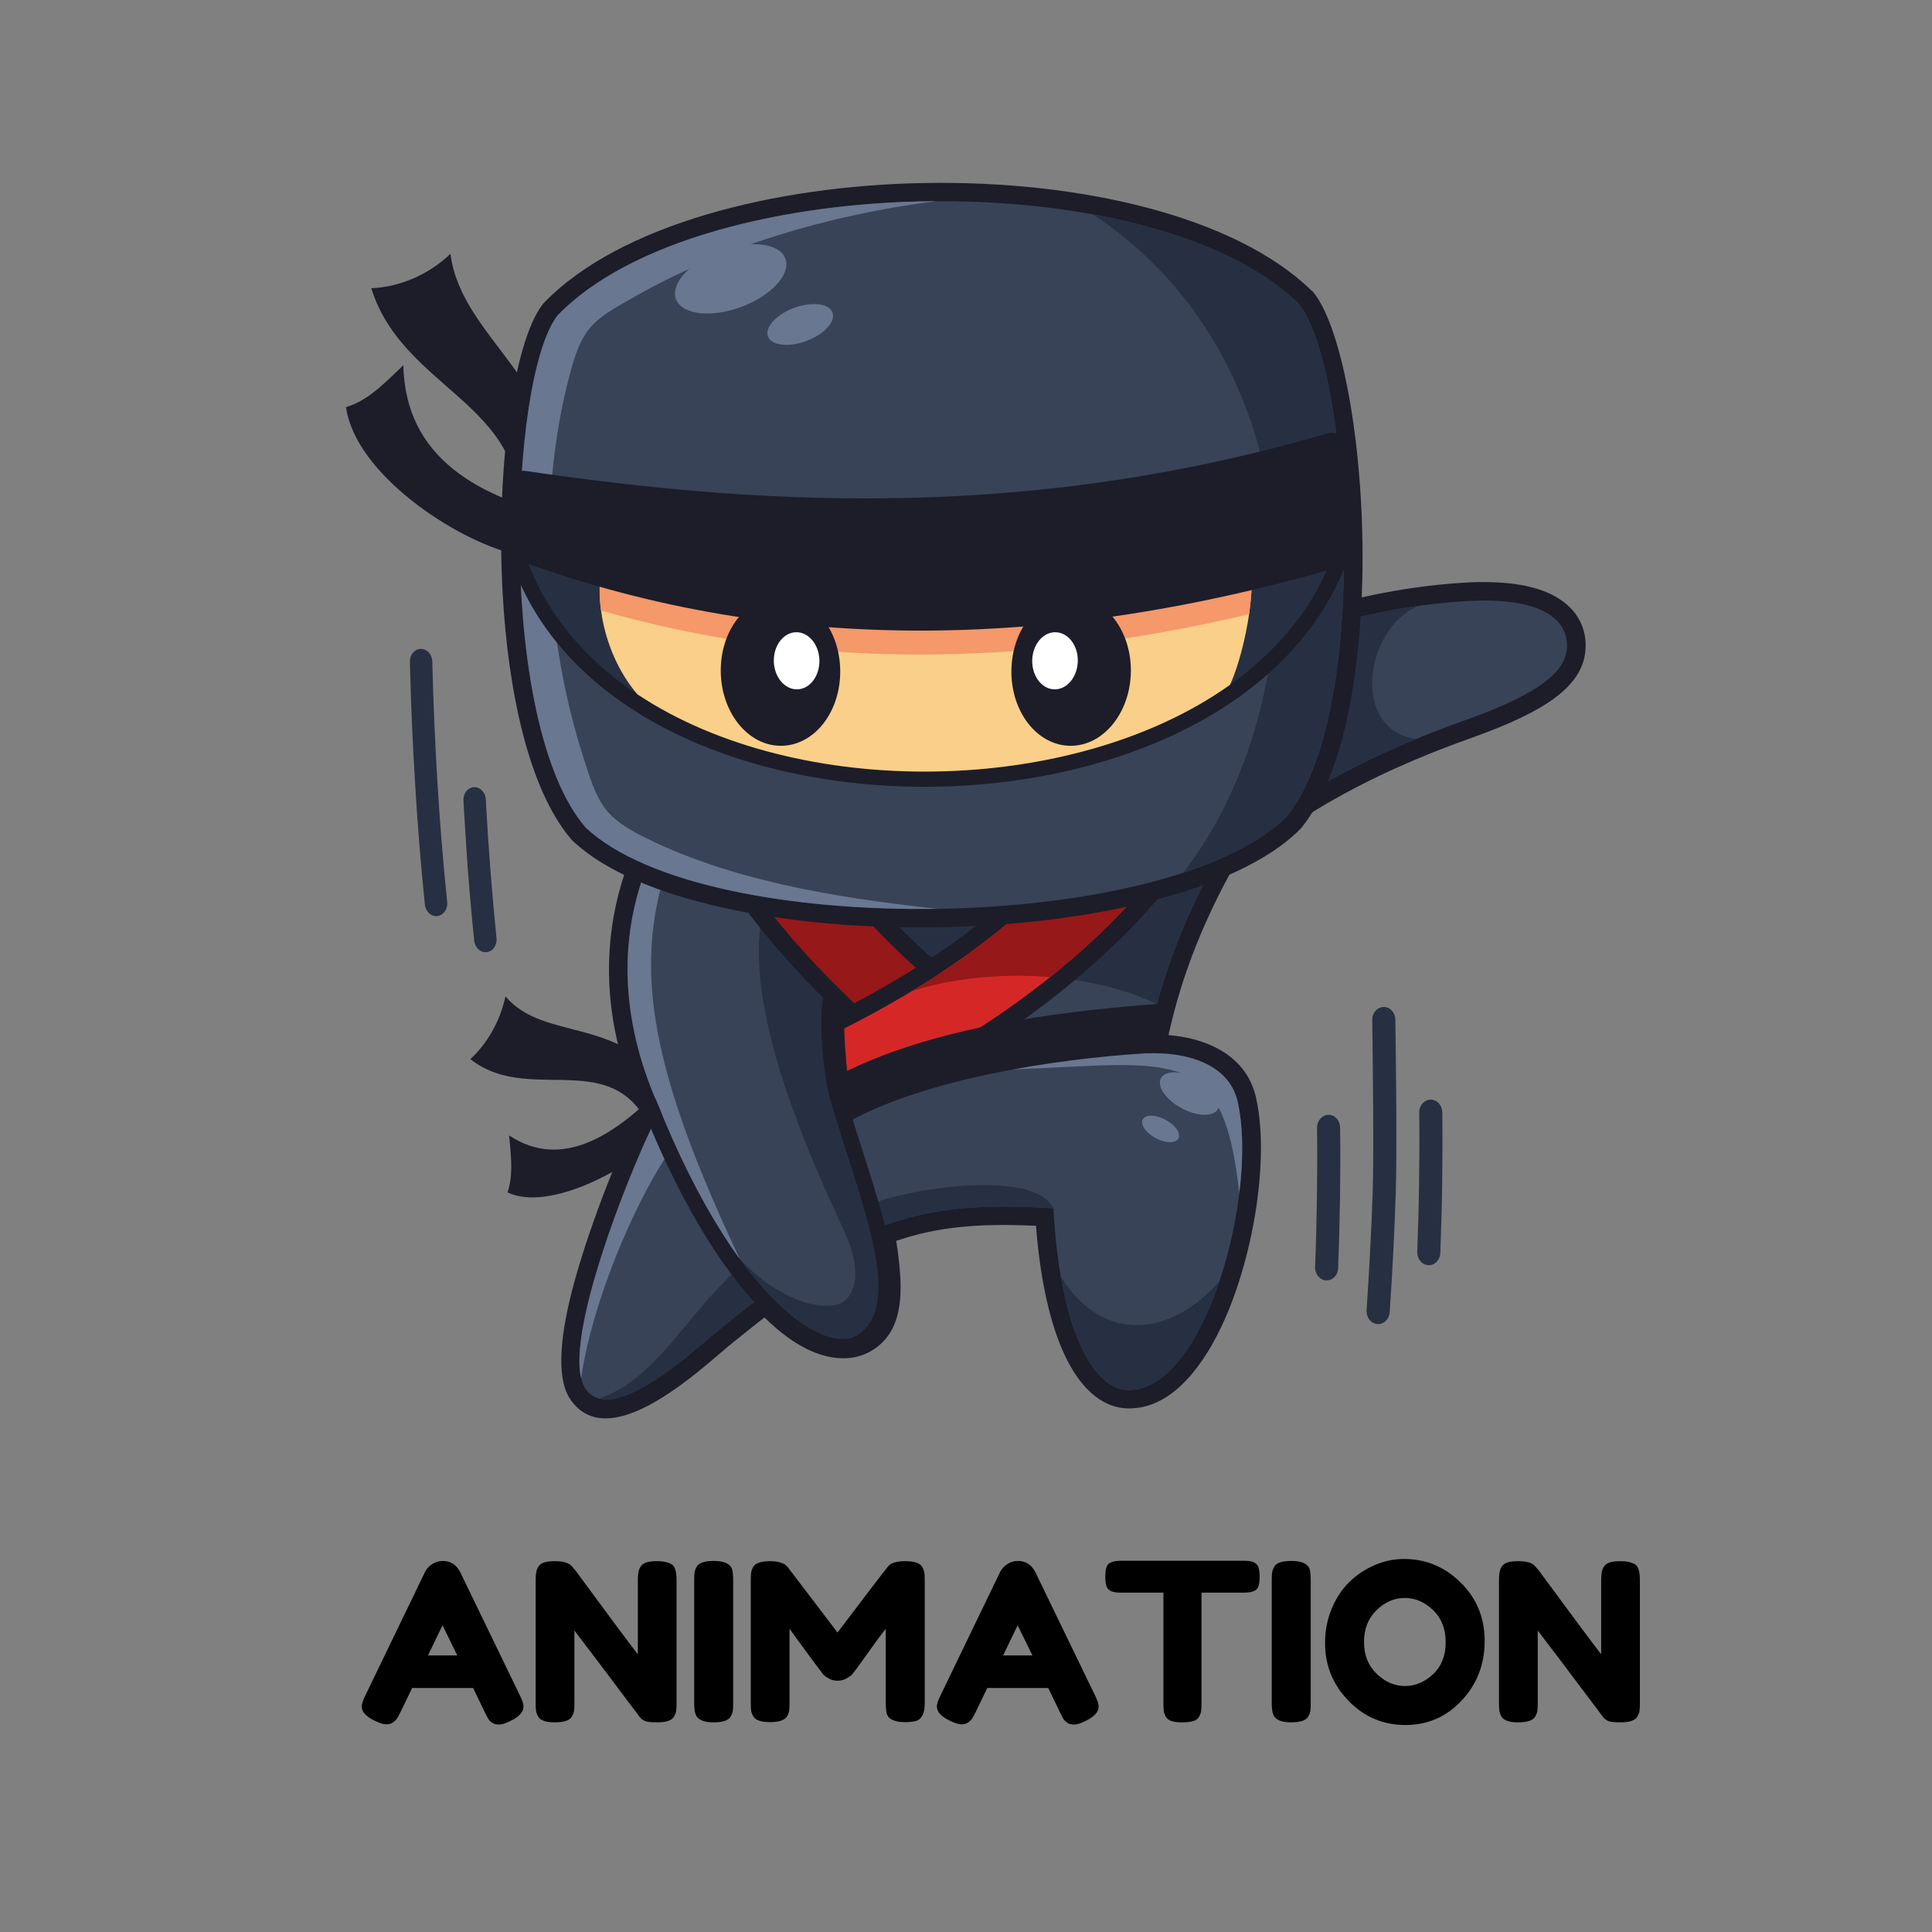 <svg xmlns="http://www.w3.org/2000/svg" xmlns:xlink="http://www.w3.org/1999/xlink" width="1080" viewBox="0 0 810 810" height="1080" preserveAspectRatio="xMidYMid meet"><rect x="0" y="0" width="810" height="810" fill="#808080" stroke="none"/><defs><g></g><clipPath id="770abca57c"><path d="M 145.059 153 L 242 153 L 242 233 L 145.059 233 Z M 145.059 153 " clip-rule="nonzero"></path></clipPath><clipPath id="cd8a4bea3e"><path d="M 471 244 L 664.809 244 L 664.809 385 L 471 385 Z M 471 244 " clip-rule="nonzero"></path></clipPath></defs><g clip-path="url(#770abca57c)"><path fill="#1c1d29" d="M 169.09 153.141 C 169.961 191.352 199.449 209.148 241.645 217.957 C 237.973 224.836 227.152 235.066 215.961 232.406 C 190.645 226.352 149.004 198.645 145.059 170.707 C 153.633 168 159.184 162.727 169.09 153.141 Z M 169.09 153.141 " fill-opacity="1" fill-rule="evenodd"></path></g><path fill="#1c1d29" d="M 188.855 106.398 C 193.488 142.359 236.598 158.965 237.148 214.379 C 237.285 227.91 224.902 234.836 214.309 234.883 C 232.473 169.605 170.422 168.047 155.652 120.848 C 167.301 120.344 179.453 115.434 188.855 106.398 Z M 188.855 106.398 " fill-opacity="1" fill-rule="evenodd"></path><path fill="#1c1d29" d="M 213.438 476.027 C 235.406 490.613 258.566 476.941 282.184 450.797 C 284.434 456.117 285.441 467.816 279.02 474.605 C 264.391 490.016 230.316 508.273 212.797 499.926 C 215.043 492.812 214.492 486.805 213.438 476.027 Z M 213.438 476.027 " fill-opacity="1" fill-rule="evenodd"></path><path fill="#1c1d29" d="M 211.926 417.723 C 228.434 437.355 260.996 424.926 282.414 458.688 C 287.641 466.898 282.734 477.676 276.316 483.273 C 262.512 433.641 224.125 465.293 197.203 444.055 C 204.176 437.633 209.676 428.227 211.926 417.723 Z M 211.926 417.723 " fill-opacity="1" fill-rule="evenodd"></path><g clip-path="url(#cd8a4bea3e)"><path fill="#1c1d29" d="M 614.867 259.836 C 596.52 260.938 576.984 264.375 558.547 269.742 C 541.211 274.836 524.887 281.625 511.539 289.926 C 493.746 302.543 486.637 331.945 487.324 352.449 C 487.508 357.816 488.242 362.449 489.48 365.797 C 490.121 367.539 490.535 368.598 490.625 368.598 C 490.762 368.641 491.039 367.906 492.461 366.484 C 509.43 349.285 528.141 335.246 548.09 323.551 C 567.949 311.945 589.137 302.633 611.152 294.836 C 626.148 289.516 636.191 284.789 642.43 280.203 C 647.105 276.762 649.078 273.781 649.168 270.98 L 649.168 270.156 C 649.031 268.184 648.07 266.074 645.594 264.332 C 641.922 261.762 635.594 259.926 625.32 259.605 C 622.25 259.516 618.762 259.559 614.867 259.836 Z M 554.234 254.789 C 573.773 249.055 594.504 245.434 613.949 244.285 C 618.168 244.012 622.113 243.965 625.781 244.102 C 639.445 244.516 648.621 247.496 654.535 251.625 C 661.645 256.578 664.395 263.047 664.762 269.285 C 664.809 269.926 664.809 270.66 664.762 271.441 C 664.535 279.191 660.637 286.164 651.645 292.77 C 644.215 298.277 632.844 303.734 616.379 309.559 C 595.328 317.035 575.059 325.938 556.023 337.035 C 537.129 348.09 519.473 361.301 503.605 377.402 C 497.688 383.414 491.82 385.109 486.359 383.551 C 481.133 382.035 477.281 377.586 474.895 371.164 C 473.105 366.348 472.051 360.02 471.824 352.953 C 470.996 328.598 480.031 293.32 502.504 277.312 C 502.734 277.129 503.008 276.945 503.285 276.762 C 517.777 267.68 535.48 260.25 554.234 254.789 Z M 554.234 254.789 " fill-opacity="1" fill-rule="nonzero"></path></g><path fill="#384357" d="M 614.406 252.039 C 577.578 254.285 535.938 265.523 507.41 283.32 C 470.082 309.238 473.703 396.621 498.055 371.898 C 530.895 338.598 570.746 317.402 613.766 302.129 C 645.227 290.98 656.645 281.715 656.965 271.164 C 657.289 261.488 649.215 249.926 614.406 252.039 Z M 614.406 252.039 " fill-opacity="1" fill-rule="evenodd"></path><path fill="#263042" d="M 594.73 254.012 C 564.785 258 526.445 269.469 507.41 283.32 C 470.082 309.238 473.703 396.621 498.055 371.898 C 525.711 343.871 558.316 324.422 593.633 309.836 C 566.344 306.027 571.801 263.598 594.73 254.012 Z M 594.73 254.012 " fill-opacity="1" fill-rule="evenodd"></path><path fill="#1c1d29" d="M 288.652 346.211 C 278.977 361.301 271.867 379.973 270.996 401.578 C 270.215 419.789 273.84 440.156 283.973 462.219 C 285.027 464.559 284.844 467.125 283.699 469.191 C 277.414 480.75 263.383 513.777 255.723 541.941 C 251.184 558.641 248.844 572.906 251.871 577.766 C 253.98 581.16 261.73 577.539 269.527 572.629 C 277.875 567.402 286.266 560.199 291.082 556.07 L 293.695 553.824 L 294.156 553.457 C 298.512 549.832 302.316 546.758 305.574 544.191 C 309.199 541.348 312.914 538.504 316.719 535.656 C 320.066 533.18 324.746 533.777 327.359 536.988 C 334.422 544.926 340.75 549.695 346.16 552.078 C 351.297 554.328 355.105 554.281 357.398 552.906 C 360.059 551.348 361.387 548.043 361.801 543.227 C 362.352 536.574 361.25 527.629 359.277 516.574 C 358.59 512.629 360.977 508.824 364.734 507.723 C 376.98 502.906 388.766 500.199 401.289 498.961 C 413.855 497.723 427.016 497.859 442.105 498.777 C 446.188 499.008 449.352 502.355 449.441 506.348 C 450.637 528.73 454.121 546.391 459.121 558.594 C 463.43 569.098 468.336 574.832 473.105 574.969 L 473.152 574.969 C 474.07 574.969 474.941 574.879 475.859 574.695 C 485.168 572.582 493.883 559.879 500.625 543.363 C 507.914 525.43 512.457 503.504 513.008 484.832 C 513.234 476.852 512.688 469.559 511.355 463.547 C 510.301 458.824 507.137 455.43 502.871 453.227 C 496.816 450.062 488.699 448.961 480.719 449.328 C 476.41 449.512 472.785 446.211 472.602 441.941 C 472.555 441.254 472.648 440.566 472.785 439.926 C 476.133 421.945 480.996 405.75 487.051 390.566 C 492.781 376.164 499.613 362.77 507.227 349.652 C 506.312 345.477 502.598 341.484 496.816 337.77 C 486.5 331.164 470.492 326.074 451.781 322.68 C 432.566 319.191 410.688 317.586 389.133 317.906 C 343.824 318.598 300.574 327.633 288.652 346.211 Z M 255.449 400.934 C 256.504 376.258 264.574 354.926 275.582 337.77 C 290.578 314.375 339.098 303.094 388.949 302.312 C 411.469 301.945 434.355 303.688 454.531 307.312 C 475.172 311.027 493.148 316.852 505.211 324.605 C 516.172 331.625 522.73 340.43 522.957 351.027 C 523.004 352.496 522.684 353.961 521.902 355.293 C 514.105 368.504 507.227 381.945 501.496 396.301 C 496.816 408.043 492.875 420.477 489.891 433.961 C 497.137 434.559 504.199 436.301 510.164 439.422 C 518.281 443.688 524.379 450.383 526.582 460.109 C 528.234 467.402 528.875 475.98 528.598 485.246 C 528.051 505.703 523.098 529.648 515.16 549.191 C 506.633 570.105 494.293 586.484 479.344 589.832 C 477.234 590.289 475.078 590.52 472.832 590.473 L 472.738 590.473 C 461.32 590.152 451.598 581.07 444.766 564.465 C 439.672 552.035 435.957 534.926 434.355 513.914 C 422.844 513.41 412.523 513.41 402.848 514.418 C 393.535 515.336 384.688 517.172 375.742 520.246 C 377.211 529.695 377.945 537.723 377.395 544.512 C 376.523 554.559 372.945 561.852 365.332 566.344 C 359.004 570.105 350.199 570.887 339.926 566.344 C 334.008 563.73 327.496 559.234 320.523 552.355 C 318.828 553.641 317.086 555.016 315.25 556.484 C 311.262 559.648 307.547 562.629 304.105 565.473 L 303.648 565.887 C 302.41 566.941 301.906 567.355 301.219 567.949 C 296.172 572.262 287.32 579.879 277.781 585.84 C 263.105 595.062 247.375 599.832 238.707 586.023 C 232.977 576.852 235.129 558.273 240.68 537.906 C 247.973 511.07 261.043 479.648 268.289 465.199 C 258.199 441.988 254.578 420.43 255.449 400.934 Z M 255.449 400.934 " fill-opacity="1" fill-rule="nonzero"></path><path fill="#384357" d="M 282.094 341.992 C 263.105 371.625 253.43 414.285 276.863 465.43 C 266.227 485.016 234.031 563.961 245.266 581.895 C 255.812 598.73 290.625 566.527 298.648 559.879 C 306.766 553.137 314.289 547.219 321.352 541.988 C 339.008 561.941 353.406 564.328 361.344 559.648 C 371.66 553.547 371.109 538.5 366.938 515.246 C 390.418 505.84 412.203 504.832 441.645 506.574 C 444.168 554.281 457.008 582.309 472.922 582.766 C 505.027 583.641 527.684 500.703 518.922 461.898 C 515.344 446.027 497.32 440.797 480.352 441.621 C 486.867 406.484 499.246 378.457 515.16 351.441 C 514.383 302.727 312.957 293.871 282.094 341.992 Z M 282.094 341.992 " fill-opacity="1" fill-rule="evenodd"></path><path fill="#263042" d="M 444.766 535.336 C 449.992 565.336 460.539 582.402 472.922 582.766 C 488.977 583.227 502.641 562.723 511.266 537.219 C 490.902 560.199 462.832 563.824 444.766 535.336 Z M 444.766 535.336 " fill-opacity="1" fill-rule="evenodd"></path><path fill="#697791" d="M 274.066 470.934 C 262.371 494.969 238.48 556.207 243.617 577.812 C 248.477 544.832 266.363 504.098 279.938 483.914 C 277.875 479.605 275.902 475.293 274.066 470.934 Z M 274.066 470.934 " fill-opacity="1" fill-rule="evenodd"></path><path fill="#697791" d="M 519.566 500.293 C 521.352 485.934 521.262 472.309 518.875 461.852 C 515.301 445.98 497.23 440.844 480.262 441.668 L 482.234 432.402 L 424.539 448.367 C 491.91 445.797 512.914 437.449 519.566 500.293 Z M 519.566 500.293 " fill-opacity="1" fill-rule="evenodd"></path><path fill="#263042" d="M 251.184 586.344 C 265.309 589.969 291.77 565.566 298.648 559.879 C 305.391 554.281 311.766 549.191 317.82 544.648 L 309.242 532.125 C 287.598 551.117 275.719 577.906 251.184 586.344 Z M 369.414 514.281 C 391.793 505.844 413.578 504.926 441.645 506.574 C 433.527 490.016 381.844 498.363 366.48 504.328 Z M 369.414 514.281 " fill-opacity="1" fill-rule="evenodd"></path><path fill="#697791" d="M 282.094 341.992 C 263.105 371.625 253.43 414.285 276.863 465.43 L 294.523 511.391 L 310.07 527.629 C 264.527 431.164 263.977 389.836 291.816 334.055 L 289.156 334.191 C 286.266 336.625 283.883 339.191 282.094 341.992 Z M 282.094 341.992 " fill-opacity="1" fill-rule="evenodd"></path><path fill="#263042" d="M 321.352 541.988 C 339.008 561.941 353.406 564.328 361.344 559.648 C 371.66 553.547 371.109 538.5 366.938 515.246 C 360.426 494.742 353.316 466.484 351.344 460.152 C 351.848 434.375 352.398 408.551 352.902 382.77 L 327.543 363.871 C 299.934 402.539 340.52 486.484 354.555 517.629 C 360.012 529.742 360.148 541.301 353.5 545.797 C 346.805 550.336 327.082 546.207 310.07 527.676 C 313.691 532.906 315.16 535.613 321.352 541.988 Z M 321.352 541.988 " fill-opacity="1" fill-rule="evenodd"></path><path fill="#263042" d="M 485.031 420.934 C 492.047 395.062 502.504 372.906 515.16 351.395 C 514.566 314.375 397.984 300.387 328.551 316.992 C 332.449 325.57 335.156 336.531 335.797 350.75 L 346.988 436.395 C 373.219 406.484 443.207 400.891 485.031 420.934 Z M 485.031 420.934 " fill-opacity="1" fill-rule="evenodd"></path><path fill="#1c1d29" d="M 314.105 329.102 C 311.215 330.156 308.508 331.301 305.988 332.496 C 304.152 333.367 302.457 334.285 300.852 335.203 C 308.832 350.246 318.23 364.375 328.781 377.723 C 339.648 391.484 351.848 404.469 365.059 416.852 C 367.672 415.383 370.422 413.824 373.312 412.129 L 377.258 409.789 C 364.461 398.043 352.902 385.75 342.629 372.816 C 331.715 359.055 322.176 344.512 314.105 329.102 Z M 299.52 318.918 C 304.383 316.625 309.793 314.559 315.617 312.727 C 319.102 311.625 322.91 313.23 324.605 316.578 C 332.816 333.184 342.77 348.781 354.418 363.457 C 366.156 378.23 379.594 392.082 394.684 405.199 C 395.234 405.66 395.691 406.211 396.105 406.852 C 398.305 410.34 397.297 414.973 393.812 417.219 C 389.18 420.156 384.914 422.816 380.926 425.109 C 377.074 427.355 372.762 429.789 367.945 432.355 C 365.148 434.102 361.434 433.871 358.91 431.531 C 343.684 417.633 329.605 402.863 317.039 386.988 C 304.609 371.258 293.695 354.512 284.66 336.484 C 282.688 333.23 283.469 328.965 286.586 326.625 C 290.301 323.781 294.66 321.211 299.52 318.918 Z M 299.52 318.918 " fill-opacity="1" fill-rule="nonzero"></path><path fill="#961818" d="M 317.867 319.879 C 307.086 323.23 297.914 327.496 291.082 332.633 C 308.785 368.09 333.918 398.641 363.91 425.98 C 372.898 421.164 381.477 416.164 389.73 410.891 C 358.773 383.961 334.742 354.145 317.867 319.879 Z M 317.867 319.879 " fill-opacity="1" fill-rule="evenodd"></path><path fill="#1c1d29" d="M 496.359 337.176 C 494.938 336.301 493.469 335.43 491.863 334.605 C 489.203 333.23 486.27 331.945 483.012 330.707 C 468.703 352.68 451.508 372.035 431.512 389.285 C 411.148 406.805 387.852 422.129 361.617 435.66 C 361.754 438.641 362.031 441.945 362.352 445.34 C 362.488 446.762 362.625 448.184 362.809 449.605 C 390.051 435.887 415.23 420.34 437.562 402.219 C 460.402 383.688 480.262 362.266 496.359 337.176 Z M 498.699 321.305 C 503.422 323.734 507.551 326.395 510.988 329.285 C 514.016 331.578 514.887 335.844 512.914 339.148 C 495.305 368.273 472.969 392.816 447.012 413.918 C 421.375 434.789 392.16 452.266 360.426 467.539 C 359.691 467.953 358.867 468.227 357.996 468.41 C 353.914 469.055 350.059 466.301 349.371 462.219 C 348.594 457.402 347.906 452.035 347.445 446.852 L 347.445 446.805 C 346.941 441.395 346.621 436.164 346.484 431.805 C 346.254 428.871 347.766 425.934 350.609 424.512 C 377.578 410.934 401.289 395.613 421.832 377.953 C 442.105 360.523 459.258 340.754 473.336 318.23 C 474.988 315.02 478.793 313.367 482.371 314.559 C 488.195 316.484 493.746 318.734 498.699 321.305 Z M 498.699 321.305 " fill-opacity="1" fill-rule="nonzero"></path><path fill="#d62727" d="M 506.449 335.246 C 500.258 329.879 491.086 325.34 479.941 321.625 C 450.91 368.457 408.902 403.504 353.957 431.164 C 354.141 439.328 355.152 451.117 356.758 460.934 C 419.449 430.797 472.098 392.035 506.449 335.246 Z M 506.449 335.246 " fill-opacity="1" fill-rule="evenodd"></path><path fill="#961818" d="M 505.945 334.836 C 505.621 334.559 505.301 334.285 504.934 334.008 L 504.613 333.781 L 504.293 333.551 C 503.879 333.23 503.422 332.906 503.008 332.586 L 502.688 332.359 L 502.598 332.266 C 502.047 331.898 501.496 331.531 500.945 331.164 L 500.578 330.938 C 496.082 328.09 490.672 325.523 484.574 323.273 L 484.066 323.09 C 483.242 322.77 482.371 322.496 481.547 322.176 L 481.039 321.992 L 479.984 321.625 C 456.184 360.02 423.668 390.477 382.484 415.43 C 400.051 409.973 420.641 408 440.363 409.648 C 466.41 388.594 488.93 364.238 506.496 335.246 Z M 505.945 334.836 " fill-opacity="1" fill-rule="evenodd"></path><path fill="#1c1d29" d="M 268.93 463.547 C 268.242 461.852 269.07 459.926 270.766 459.281 C 272.461 458.594 274.387 459.422 275.031 461.117 C 284.109 483.961 293.469 502.266 302.594 516.715 C 314.562 535.703 326.074 547.859 335.98 554.695 C 345.246 561.023 352.859 562.586 357.855 560.566 C 358.406 560.336 358.91 560.062 359.414 559.785 C 376.062 549.281 366.203 518.32 355.379 484.512 C 352.902 476.758 350.383 468.914 348.133 461.117 C 346.484 455.336 345.246 446.621 344.695 438.367 C 344.145 429.973 344.234 421.898 345.246 417.633 C 345.656 415.844 347.445 414.789 349.234 415.199 C 351.023 415.613 352.078 417.402 351.664 419.191 C 350.793 422.816 350.746 430.156 351.254 437.953 C 351.805 445.844 352.902 454.055 354.461 459.281 C 356.711 467.082 359.188 474.879 361.664 482.492 C 373.266 518.824 383.906 552.125 362.945 565.336 C 362.121 565.84 361.25 566.301 360.289 566.668 C 353.316 569.465 343.5 567.812 332.266 560.105 C 321.672 552.859 309.52 540.016 297 520.199 C 287.734 505.477 278.195 486.805 268.93 463.547 Z M 268.93 463.547 " fill-opacity="1" fill-rule="nonzero"></path><path fill="#1c1d29" d="M 480.352 441.578 C 442.379 444.008 388.723 452.082 355.379 470.477 L 351.758 450.703 C 388.172 431.852 437.977 424.375 486.684 420.797 Z M 480.352 441.578 " fill-opacity="1" fill-rule="evenodd"></path><path fill="#1c1d29" d="M 550.477 122.312 C 563.316 137.863 572.352 191.074 571.16 242.816 C 570.195 284.469 562.766 325.844 545.613 347.082 C 545.34 347.402 545.062 347.68 544.789 347.953 C 518.555 373.961 455.816 387.77 393.262 388.777 C 330.523 389.789 267.141 377.953 240.223 352.633 C 239.902 352.355 239.672 352.035 239.395 351.762 C 221.738 330.98 213.027 290.066 210.734 248.688 C 207.891 196.992 215.18 143.508 227.52 127.59 C 227.703 127.359 227.883 127.129 228.066 126.949 L 228.527 126.488 C 259.805 94.516 324.012 77.727 388.172 76.719 C 452.422 75.664 517.273 90.434 549.512 121.488 L 549.789 121.766 C 550.062 121.902 550.293 122.133 550.477 122.312 Z M 555.613 242.543 C 556.711 194.332 549.328 145.891 538.645 132.496 C 509.43 104.469 448.984 91.215 388.492 92.176 C 327.953 93.141 267.922 108.371 239.672 137.359 C 229.445 151.168 223.664 199.699 226.324 247.816 C 228.434 286.211 236.047 323.641 251.184 341.531 C 275.215 363.824 334.008 374.191 393.031 373.23 C 452.012 372.266 510.438 360.02 533.734 336.992 C 548.32 318.641 554.742 280.98 555.613 242.543 Z M 555.613 242.543 " fill-opacity="1" fill-rule="nonzero"></path><path fill="#384357" d="M 544.469 127.312 C 565.746 153.047 575.426 297.816 539.516 342.266 C 490.305 391.621 296.309 394.742 245.543 346.992 C 208.211 303.734 213.254 158.734 233.711 132.312 C 292.961 70.801 483.289 67.773 544.469 127.312 Z M 544.469 127.312 " fill-opacity="1" fill-rule="evenodd"></path><path fill="#697791" d="M 393.125 381.027 C 332.129 381.988 270.949 370.844 245.543 346.945 C 208.211 303.688 213.254 158.691 233.711 132.27 C 263.977 100.848 328.504 84.699 392.527 84.332 C 346.895 90.066 302.363 103.781 266.594 124.102 C 249.074 134.012 244.348 136.352 238.984 156.578 C 224.535 210.938 229.488 269.652 244.121 316.074 C 250.586 336.625 252.465 342.402 271.363 351.625 C 305.758 368.457 346.852 376.074 393.125 381.027 Z M 393.125 381.027 " fill-opacity="1" fill-rule="evenodd"></path><path fill="#263042" d="M 544.469 127.312 C 565.746 153.047 575.426 297.816 539.516 342.266 C 529.883 351.945 514.656 359.836 496.039 365.934 C 551.621 294.516 555.289 154.242 458.293 89.93 C 494.25 96.441 525.527 108.875 544.469 127.312 Z M 544.469 127.312 " fill-opacity="1" fill-rule="evenodd"></path><path fill="#1c1d29" d="M 570.379 213.688 C 563.363 258.137 531.902 289.973 490.215 308.965 C 460.906 322.312 426.512 329.285 392.07 329.836 C 357.582 330.387 323 324.516 293.328 312.129 C 251.043 294.516 218.574 263.688 210.137 219.469 C 209.496 216.027 211.742 212.68 215.18 211.992 C 216.281 211.762 217.383 211.855 218.391 212.223 C 282.184 228.598 336.484 236.441 390.555 235.57 C 444.766 234.699 498.883 225.066 562.309 206.578 C 565.703 205.617 569.188 207.543 570.195 210.938 C 570.473 211.855 570.516 212.773 570.379 213.688 Z M 484.938 297.359 C 519.656 281.531 546.531 256.258 555.703 221.719 C 495.535 238.645 443.25 247.449 390.785 248.277 C 338.32 249.102 285.809 241.992 225.086 227.039 C 235.359 261.258 263.016 285.707 298.238 300.387 C 326.305 312.082 359.141 317.633 391.887 317.129 C 424.676 316.578 457.285 309.973 484.938 297.359 Z M 484.938 297.359 " fill-opacity="1" fill-rule="nonzero"></path><path fill="#263042" d="M 564.098 212.68 C 541.258 357.035 243.891 361.852 216.418 218.277 C 345.473 251.441 436.188 250.02 564.098 212.68 Z M 564.098 212.68 " fill-opacity="1" fill-rule="evenodd"></path><path fill="#facf89" d="M 515.668 287.129 C 449.855 333.965 334.512 335.844 267.281 291.121 C 255.125 277.176 246.367 251.441 254.715 227.359 C 371.066 246.898 404.27 251.625 522.637 227.59 C 528.828 246.074 520.16 277.953 515.668 287.129 Z M 515.668 287.129 " fill-opacity="1" fill-rule="evenodd"></path><path fill="#f5986a" d="M 251.961 255.938 C 250.723 246.715 251.367 236.898 254.668 227.312 C 371.02 246.855 404.223 251.578 522.59 227.543 C 525.434 235.891 525.207 246.992 523.691 257.496 C 426.969 280.434 336.348 280.203 251.961 255.938 Z M 251.961 255.938 " fill-opacity="1" fill-rule="evenodd"></path><path fill="#1c1d29" d="M 564.324 186.578 C 565.746 192.91 566.984 199.699 567.996 206.855 C 569.051 214.148 569.922 221.855 570.562 229.746 C 570.793 232.863 568.73 235.66 565.793 236.441 C 502.457 255.293 441.508 264.699 383.035 264.375 C 324.379 264.055 268.289 254.012 214.77 233.918 C 212.062 232.91 210.457 230.25 210.641 227.543 C 210.918 223.277 211.281 219.055 211.742 214.836 C 212.199 210.617 212.66 206.578 213.211 202.863 C 213.715 199.379 216.926 196.945 220.41 197.449 L 220.457 197.449 C 273.699 205.34 327.68 210.203 383.355 208.688 C 438.984 207.176 496.359 199.285 556.391 181.762 C 559.785 180.801 563.27 182.727 564.281 186.121 Z M 555.383 208.645 C 554.742 204.148 554.008 199.836 553.273 195.801 C 494.523 212.359 438.254 219.836 383.633 221.352 C 329.238 222.863 276.637 218.367 224.949 210.938 C 224.719 212.633 224.535 214.379 224.352 216.074 C 224.078 218.508 223.848 221.027 223.664 223.598 C 274.434 242.039 327.59 251.305 383.035 251.578 C 438.711 251.898 496.863 243.137 557.355 225.57 C 556.805 219.746 556.164 214.055 555.383 208.645 Z M 555.383 208.645 " fill-opacity="1" fill-rule="nonzero"></path><path fill="#1c1d29" d="M 558.09 187.816 C 560.793 199.973 562.902 214.562 564.188 230.25 C 438.48 267.68 322.543 267.543 216.969 227.957 C 217.566 219.422 218.391 211.258 219.492 203.734 C 326.441 219.652 436.875 223.23 558.09 187.816 Z M 558.09 187.816 " fill-opacity="1" fill-rule="evenodd"></path><path fill="#1c1d29" d="M 326.715 249.973 C 340.566 249.742 351.988 263.598 352.262 280.938 C 352.535 298.277 341.574 312.449 327.727 312.68 C 313.875 312.91 302.457 299.055 302.18 281.715 C 301.906 264.422 312.914 250.203 326.715 249.973 Z M 326.715 249.973 " fill-opacity="1" fill-rule="evenodd"></path><path fill="#ffffff" d="M 333.777 265.066 C 339.055 264.973 343.41 270.293 343.547 276.898 C 343.641 283.504 339.465 288.965 334.191 289.008 C 328.918 289.102 324.562 283.781 324.422 277.176 C 324.332 270.57 328.504 265.156 333.777 265.066 Z M 333.777 265.066 " fill-opacity="1" fill-rule="evenodd"></path><path fill="#1c1d29" d="M 449.578 249.973 C 435.73 249.742 424.309 263.598 424.035 280.938 C 423.762 298.277 434.723 312.449 448.57 312.68 C 462.375 312.91 473.84 299.055 474.117 281.715 C 474.391 264.422 463.43 250.203 449.578 249.973 Z M 449.578 249.973 " fill-opacity="1" fill-rule="evenodd"></path><path fill="#ffffff" d="M 442.516 265.066 C 437.242 264.973 432.887 270.293 432.75 276.898 C 432.656 283.504 436.832 288.965 442.105 289.008 C 447.379 289.102 451.734 283.781 451.871 277.176 C 452.012 270.57 447.793 265.156 442.516 265.066 Z M 442.516 265.066 " fill-opacity="1" fill-rule="evenodd"></path><path fill="#263042" d="M 572.949 549.328 C 572.766 552.309 574.734 554.879 577.441 555.105 C 580.102 555.336 582.441 553.137 582.625 550.152 C 583.77 533.594 584.641 516.852 585.191 499.785 C 585.742 482.723 585.238 444.832 585.008 427.492 C 584.965 424.512 582.762 422.129 580.102 422.172 C 577.441 422.219 575.285 424.648 575.332 427.586 C 575.516 444.926 576.066 482.633 575.516 499.375 C 574.965 516.117 574.047 532.77 572.949 549.328 Z M 572.949 549.328 " fill-opacity="1" fill-rule="nonzero"></path><path fill="#263042" d="M 551.348 531.207 C 551.254 534.191 553.32 536.668 555.98 536.805 C 558.641 536.941 560.934 534.648 561.023 531.668 C 561.391 521.988 561.664 512.262 561.805 502.449 C 561.941 492.492 561.988 482.586 561.848 472.723 C 561.805 469.742 559.602 467.355 556.941 467.402 C 554.281 467.449 552.125 469.879 552.172 472.816 C 552.309 482.816 552.266 492.586 552.125 502.172 C 551.988 511.941 551.758 521.621 551.348 531.207 Z M 551.348 531.207 " fill-opacity="1" fill-rule="nonzero"></path><path fill="#263042" d="M 594.184 524.832 C 594.09 527.812 596.152 530.289 598.812 530.43 C 601.473 530.566 603.766 528.273 603.859 525.293 C 604.227 515.613 604.5 505.887 604.637 496.07 C 604.777 486.117 604.82 476.211 604.684 466.348 C 604.637 463.363 602.438 460.98 599.777 461.027 C 597.117 461.07 594.961 463.504 595.008 466.438 C 595.145 476.438 595.098 486.211 594.961 495.797 C 594.824 505.613 594.547 515.293 594.184 524.832 Z M 594.184 524.832 " fill-opacity="1" fill-rule="nonzero"></path><path fill="#263042" d="M 194.312 335.613 C 194.129 332.633 196.102 330.156 198.715 330.02 C 201.285 329.879 203.531 332.176 203.668 335.156 C 204.176 344.742 204.816 354.375 205.551 364.055 C 206.285 373.641 207.156 383.367 208.164 393.32 C 208.484 396.258 206.605 398.918 204.035 399.191 C 201.469 399.469 199.129 397.355 198.809 394.375 C 197.801 384.559 196.93 374.695 196.148 364.789 C 195.461 355.02 194.82 345.293 194.312 335.613 Z M 171.844 277.496 C 171.75 274.516 173.812 272.082 176.383 272.039 C 178.996 271.992 181.152 274.375 181.242 277.312 C 181.656 293.918 182.344 310.57 183.352 327.266 C 184.363 344.008 185.691 360.934 187.48 378.184 C 187.801 381.117 185.922 383.777 183.352 384.055 C 180.785 384.375 178.445 382.219 178.125 379.238 C 176.336 361.992 175.008 344.836 173.996 327.816 C 172.941 310.844 172.254 294.055 171.844 277.496 Z M 171.844 277.496 " fill-opacity="1" fill-rule="nonzero"></path><path fill="#697791" d="M 498.699 450.844 C 505.578 453.367 511.125 458.824 511.125 463.043 C 511.125 467.266 505.578 468.641 498.699 466.117 C 491.82 463.594 486.27 458.137 486.27 453.914 C 486.27 449.695 491.82 448.32 498.699 450.844 Z M 498.699 450.844 " fill-opacity="1" fill-rule="evenodd"></path><path fill="#697791" d="M 486.59 468.547 C 490.855 470.109 494.34 473.504 494.34 476.164 C 494.34 478.777 490.855 479.648 486.59 478.09 C 482.324 476.531 478.84 473.137 478.84 470.477 C 478.793 467.816 482.277 466.941 486.59 468.547 Z M 486.59 468.547 " fill-opacity="1" fill-rule="evenodd"></path><path fill="#697791" d="M 296.082 107.82 C 307.637 101.582 321.625 100.57 327.312 105.617 C 333 110.664 328.184 119.793 316.629 126.031 C 305.07 132.27 291.082 133.277 285.395 128.23 C 279.707 123.23 284.477 114.102 296.082 107.82 Z M 296.082 107.82 " fill-opacity="1" fill-rule="evenodd"></path><path fill="#697791" d="M 329.422 130.664 C 336.254 126.992 344.512 126.398 347.859 129.379 C 351.207 132.359 348.363 137.727 341.531 141.398 C 334.695 145.066 326.441 145.664 323.094 142.68 C 319.793 139.746 322.637 134.379 329.422 130.664 Z M 329.422 130.664 " fill-opacity="1" fill-rule="evenodd"></path><g fill="#000000" fill-opacity="1"><g transform="translate(150.263, 722.104)"><g><path d="M 42.734 -62.859 L 67.672 -11.359 C 68.711 -9.266 69.234 -7.691 69.234 -6.641 C 69.234 -4.43 67.445 -2.43 63.875 -0.641 C 61.781 0.398 60.133 0.922 58.938 0.922 C 57.738 0.922 56.754 0.645 55.984 0.094 C 55.211 -0.457 54.656 -1.039 54.312 -1.656 C 53.977 -2.27 53.504 -3.195 52.891 -4.438 L 48.094 -14.406 L 22.531 -14.406 L 17.719 -4.438 C 17.102 -3.195 16.625 -2.301 16.281 -1.75 C 15.945 -1.195 15.395 -0.629 14.625 -0.047 C 13.863 0.535 12.879 0.828 11.672 0.828 C 10.473 0.828 8.828 0.305 6.734 -0.734 C 3.172 -2.461 1.391 -4.43 1.391 -6.641 C 1.391 -7.691 1.91 -9.266 2.953 -11.359 L 27.875 -62.953 C 28.551 -64.367 29.582 -65.508 30.969 -66.375 C 32.352 -67.238 33.816 -67.672 35.359 -67.672 C 38.68 -67.672 41.141 -66.066 42.734 -62.859 Z M 35.266 -40.703 L 29.172 -28.062 L 41.453 -28.062 Z M 35.266 -40.703 "></path></g></g></g><g fill="#000000" fill-opacity="1"><g transform="translate(220.884, 722.104)"><g><path d="M 47.406 -64.844 C 47.988 -65.926 48.863 -66.648 50.031 -67.016 C 51.195 -67.391 52.656 -67.578 54.406 -67.578 C 56.164 -67.578 57.582 -67.422 58.656 -67.109 C 59.738 -66.805 60.539 -66.438 61.062 -66 C 61.582 -65.57 61.969 -64.926 62.219 -64.062 C 62.582 -63.082 62.766 -61.516 62.766 -59.359 L 62.766 -8.125 C 62.766 -6.645 62.719 -5.566 62.625 -4.891 C 62.539 -4.211 62.25 -3.414 61.75 -2.5 C 60.895 -0.832 58.5 0 54.562 0 C 52.156 0 50.488 -0.18 49.562 -0.547 C 48.645 -0.922 47.879 -1.508 47.266 -2.312 C 33.422 -20.77 24.312 -32.832 19.938 -38.5 L 19.938 -8.125 C 19.938 -6.645 19.891 -5.566 19.797 -4.891 C 19.703 -4.211 19.41 -3.414 18.922 -2.5 C 18.055 -0.832 15.656 0 11.719 0 C 7.906 0 5.566 -0.832 4.703 -2.5 C 4.211 -3.414 3.922 -4.242 3.828 -4.984 C 3.734 -5.723 3.688 -6.801 3.688 -8.219 L 3.688 -59.719 C 3.688 -62.062 3.977 -63.77 4.562 -64.844 C 5.156 -65.926 6.035 -66.648 7.203 -67.016 C 8.367 -67.391 9.875 -67.578 11.719 -67.578 C 13.57 -67.578 15.035 -67.406 16.109 -67.062 C 17.18 -66.727 17.938 -66.344 18.375 -65.906 C 18.613 -65.727 19.32 -64.93 20.5 -63.516 C 33.477 -45.848 42.156 -34.188 46.531 -28.531 L 46.531 -59.719 C 46.531 -62.062 46.82 -63.77 47.406 -64.844 Z M 47.406 -64.844 "></path></g></g></g><g fill="#000000" fill-opacity="1"><g transform="translate(287.352, 722.104)"><g><path d="M 3.688 -59.547 C 3.688 -60.961 3.734 -62.02 3.828 -62.719 C 3.922 -63.426 4.211 -64.242 4.703 -65.172 C 5.566 -66.836 7.969 -67.672 11.906 -67.672 C 16.219 -67.672 18.77 -66.531 19.562 -64.25 C 19.875 -63.207 20.031 -61.609 20.031 -59.453 L 20.031 -8.125 C 20.031 -6.645 19.984 -5.566 19.891 -4.891 C 19.797 -4.211 19.504 -3.414 19.016 -2.5 C 18.148 -0.832 15.75 0 11.812 0 C 7.508 0 4.988 -1.172 4.25 -3.516 C 3.875 -4.492 3.688 -6.062 3.688 -8.219 Z M 3.688 -59.547 "></path></g></g></g><g fill="#000000" fill-opacity="1"><g transform="translate(311.077, 722.104)"><g><path d="M 75.609 -65.078 C 76.098 -64.16 76.391 -63.332 76.484 -62.594 C 76.578 -61.852 76.625 -60.773 76.625 -59.359 L 76.625 -8.125 C 76.625 -3.875 75.453 -1.379 73.109 -0.641 C 71.941 -0.273 70.461 -0.094 68.672 -0.094 C 66.891 -0.094 65.473 -0.242 64.422 -0.547 C 63.379 -0.859 62.582 -1.227 62.031 -1.656 C 61.477 -2.094 61.047 -2.711 60.734 -3.516 C 60.43 -4.555 60.281 -6.156 60.281 -8.312 L 60.281 -39.234 C 58.738 -37.328 56.488 -34.297 53.531 -30.141 C 50.582 -25.984 48.707 -23.379 47.906 -22.328 C 47.102 -21.285 46.547 -20.562 46.234 -20.156 C 45.93 -19.758 45.18 -19.207 43.984 -18.5 C 42.785 -17.801 41.492 -17.453 40.109 -17.453 C 38.723 -17.453 37.461 -17.773 36.328 -18.422 C 35.191 -19.066 34.375 -19.695 33.875 -20.312 L 33.141 -21.328 C 31.91 -22.859 29.477 -26.129 25.844 -31.141 C 22.219 -36.16 20.25 -38.859 19.938 -39.234 L 19.938 -8.125 C 19.938 -6.707 19.891 -5.645 19.797 -4.938 C 19.703 -4.227 19.41 -3.441 18.922 -2.578 C 18.004 -0.922 15.602 -0.094 11.719 -0.094 C 7.969 -0.094 5.629 -0.922 4.703 -2.578 C 4.211 -3.441 3.922 -4.242 3.828 -4.984 C 3.734 -5.723 3.688 -6.832 3.688 -8.312 L 3.688 -59.547 C 3.688 -60.961 3.734 -62.02 3.828 -62.719 C 3.922 -63.426 4.211 -64.242 4.703 -65.172 C 5.629 -66.773 8.031 -67.578 11.906 -67.578 C 13.57 -67.578 15.004 -67.375 16.203 -66.969 C 17.398 -66.57 18.188 -66.156 18.562 -65.719 L 19.109 -65.172 L 40.062 -37.656 C 50.52 -51.508 57.504 -60.648 61.016 -65.078 C 62.066 -66.742 64.547 -67.578 68.453 -67.578 C 72.359 -67.578 74.742 -66.742 75.609 -65.078 Z M 75.609 -65.078 "></path></g></g></g><g fill="#000000" fill-opacity="1"><g transform="translate(391.391, 722.104)"><g><path d="M 42.734 -62.859 L 67.672 -11.359 C 68.711 -9.266 69.234 -7.691 69.234 -6.641 C 69.234 -4.43 67.445 -2.43 63.875 -0.641 C 61.781 0.398 60.133 0.922 58.938 0.922 C 57.738 0.922 56.754 0.645 55.984 0.094 C 55.211 -0.457 54.656 -1.039 54.312 -1.656 C 53.977 -2.27 53.504 -3.195 52.891 -4.438 L 48.094 -14.406 L 22.531 -14.406 L 17.719 -4.438 C 17.102 -3.195 16.625 -2.301 16.281 -1.75 C 15.945 -1.195 15.395 -0.629 14.625 -0.047 C 13.863 0.535 12.879 0.828 11.672 0.828 C 10.473 0.828 8.828 0.305 6.734 -0.734 C 3.172 -2.461 1.391 -4.43 1.391 -6.641 C 1.391 -7.691 1.91 -9.266 2.953 -11.359 L 27.875 -62.953 C 28.551 -64.367 29.582 -65.508 30.969 -66.375 C 32.352 -67.238 33.816 -67.672 35.359 -67.672 C 38.68 -67.672 41.141 -66.066 42.734 -62.859 Z M 35.266 -40.703 L 29.172 -28.062 L 41.453 -28.062 Z M 35.266 -40.703 "></path></g></g></g><g fill="#000000" fill-opacity="1"><g transform="translate(462.013, 722.104)"><g><path d="M 8.125 -67.75 L 59.453 -67.75 C 61.422 -67.75 62.863 -67.52 63.781 -67.062 C 64.707 -66.602 65.32 -65.879 65.625 -64.891 C 65.938 -63.91 66.094 -62.617 66.094 -61.016 C 66.094 -59.422 65.938 -58.145 65.625 -57.188 C 65.32 -56.227 64.801 -55.566 64.062 -55.203 C 62.957 -54.648 61.391 -54.375 59.359 -54.375 L 41.719 -54.375 L 41.719 -7.938 C 41.719 -6.52 41.672 -5.473 41.578 -4.797 C 41.492 -4.117 41.219 -3.332 40.75 -2.438 C 40.289 -1.551 39.477 -0.922 38.312 -0.547 C 37.145 -0.18 35.602 0 33.688 0 C 31.781 0 30.258 -0.18 29.125 -0.547 C 27.988 -0.922 27.188 -1.551 26.719 -2.438 C 26.258 -3.332 25.984 -4.133 25.891 -4.844 C 25.797 -5.551 25.75 -6.613 25.75 -8.031 L 25.75 -54.375 L 8.031 -54.375 C 6.062 -54.375 4.613 -54.602 3.688 -55.062 C 2.77 -55.52 2.156 -56.238 1.844 -57.219 C 1.539 -58.207 1.391 -59.504 1.391 -61.109 C 1.391 -62.711 1.539 -63.988 1.844 -64.938 C 2.156 -65.895 2.68 -66.555 3.422 -66.922 C 4.523 -67.473 6.094 -67.75 8.125 -67.75 Z M 8.125 -67.75 "></path></g></g></g><g fill="#000000" fill-opacity="1"><g transform="translate(529.496, 722.104)"><g><path d="M 3.688 -59.547 C 3.688 -60.961 3.734 -62.02 3.828 -62.719 C 3.922 -63.426 4.211 -64.242 4.703 -65.172 C 5.566 -66.836 7.969 -67.672 11.906 -67.672 C 16.219 -67.672 18.77 -66.531 19.562 -64.25 C 19.875 -63.207 20.031 -61.609 20.031 -59.453 L 20.031 -8.125 C 20.031 -6.645 19.984 -5.566 19.891 -4.891 C 19.797 -4.211 19.504 -3.414 19.016 -2.5 C 18.148 -0.832 15.75 0 11.812 0 C 7.508 0 4.988 -1.172 4.25 -3.516 C 3.875 -4.492 3.688 -6.062 3.688 -8.219 Z M 3.688 -59.547 "></path></g></g></g><g fill="#000000" fill-opacity="1"><g transform="translate(553.221, 722.104)"><g><path d="M 35.453 -68.5 C 44.555 -68.5 52.461 -65.203 59.172 -58.609 C 65.879 -52.023 69.234 -43.859 69.234 -34.109 C 69.234 -24.359 66.031 -16.051 59.625 -9.188 C 53.227 -2.32 45.352 1.109 36 1.109 C 26.645 1.109 18.691 -2.273 12.141 -9.047 C 5.586 -15.816 2.312 -23.879 2.312 -33.234 C 2.312 -38.336 3.234 -43.117 5.078 -47.578 C 6.922 -52.047 9.379 -55.785 12.453 -58.797 C 15.535 -61.816 19.078 -64.188 23.078 -65.906 C 27.078 -67.633 31.203 -68.5 35.453 -68.5 Z M 18.641 -33.688 C 18.641 -28.219 20.41 -23.773 23.953 -20.359 C 27.492 -16.941 31.445 -15.234 35.812 -15.234 C 40.188 -15.234 44.125 -16.895 47.625 -20.219 C 51.133 -23.539 52.891 -28 52.891 -33.594 C 52.891 -39.195 51.117 -43.691 47.578 -47.078 C 44.047 -50.461 40.094 -52.156 35.719 -52.156 C 31.352 -52.156 27.414 -50.445 23.906 -47.031 C 20.395 -43.613 18.641 -39.164 18.641 -33.688 Z M 18.641 -33.688 "></path></g></g></g><g fill="#000000" fill-opacity="1"><g transform="translate(624.766, 722.104)"><g><path d="M 47.406 -64.844 C 47.988 -65.926 48.863 -66.648 50.031 -67.016 C 51.195 -67.391 52.656 -67.578 54.406 -67.578 C 56.164 -67.578 57.582 -67.422 58.656 -67.109 C 59.738 -66.805 60.539 -66.438 61.062 -66 C 61.582 -65.57 61.969 -64.926 62.219 -64.062 C 62.582 -63.082 62.766 -61.516 62.766 -59.359 L 62.766 -8.125 C 62.766 -6.645 62.719 -5.566 62.625 -4.891 C 62.539 -4.211 62.25 -3.414 61.75 -2.5 C 60.895 -0.832 58.5 0 54.562 0 C 52.156 0 50.488 -0.18 49.562 -0.547 C 48.645 -0.922 47.879 -1.508 47.266 -2.312 C 33.422 -20.77 24.312 -32.832 19.938 -38.5 L 19.938 -8.125 C 19.938 -6.645 19.891 -5.566 19.797 -4.891 C 19.703 -4.211 19.41 -3.414 18.922 -2.5 C 18.055 -0.832 15.656 0 11.719 0 C 7.906 0 5.566 -0.832 4.703 -2.5 C 4.211 -3.414 3.922 -4.242 3.828 -4.984 C 3.734 -5.723 3.688 -6.801 3.688 -8.219 L 3.688 -59.719 C 3.688 -62.062 3.977 -63.77 4.562 -64.844 C 5.156 -65.926 6.035 -66.648 7.203 -67.016 C 8.367 -67.391 9.875 -67.578 11.719 -67.578 C 13.57 -67.578 15.035 -67.406 16.109 -67.062 C 17.18 -66.727 17.938 -66.344 18.375 -65.906 C 18.613 -65.727 19.32 -64.93 20.5 -63.516 C 33.477 -45.848 42.156 -34.188 46.531 -28.531 L 46.531 -59.719 C 46.531 -62.062 46.82 -63.77 47.406 -64.844 Z M 47.406 -64.844 "></path></g></g></g></svg>